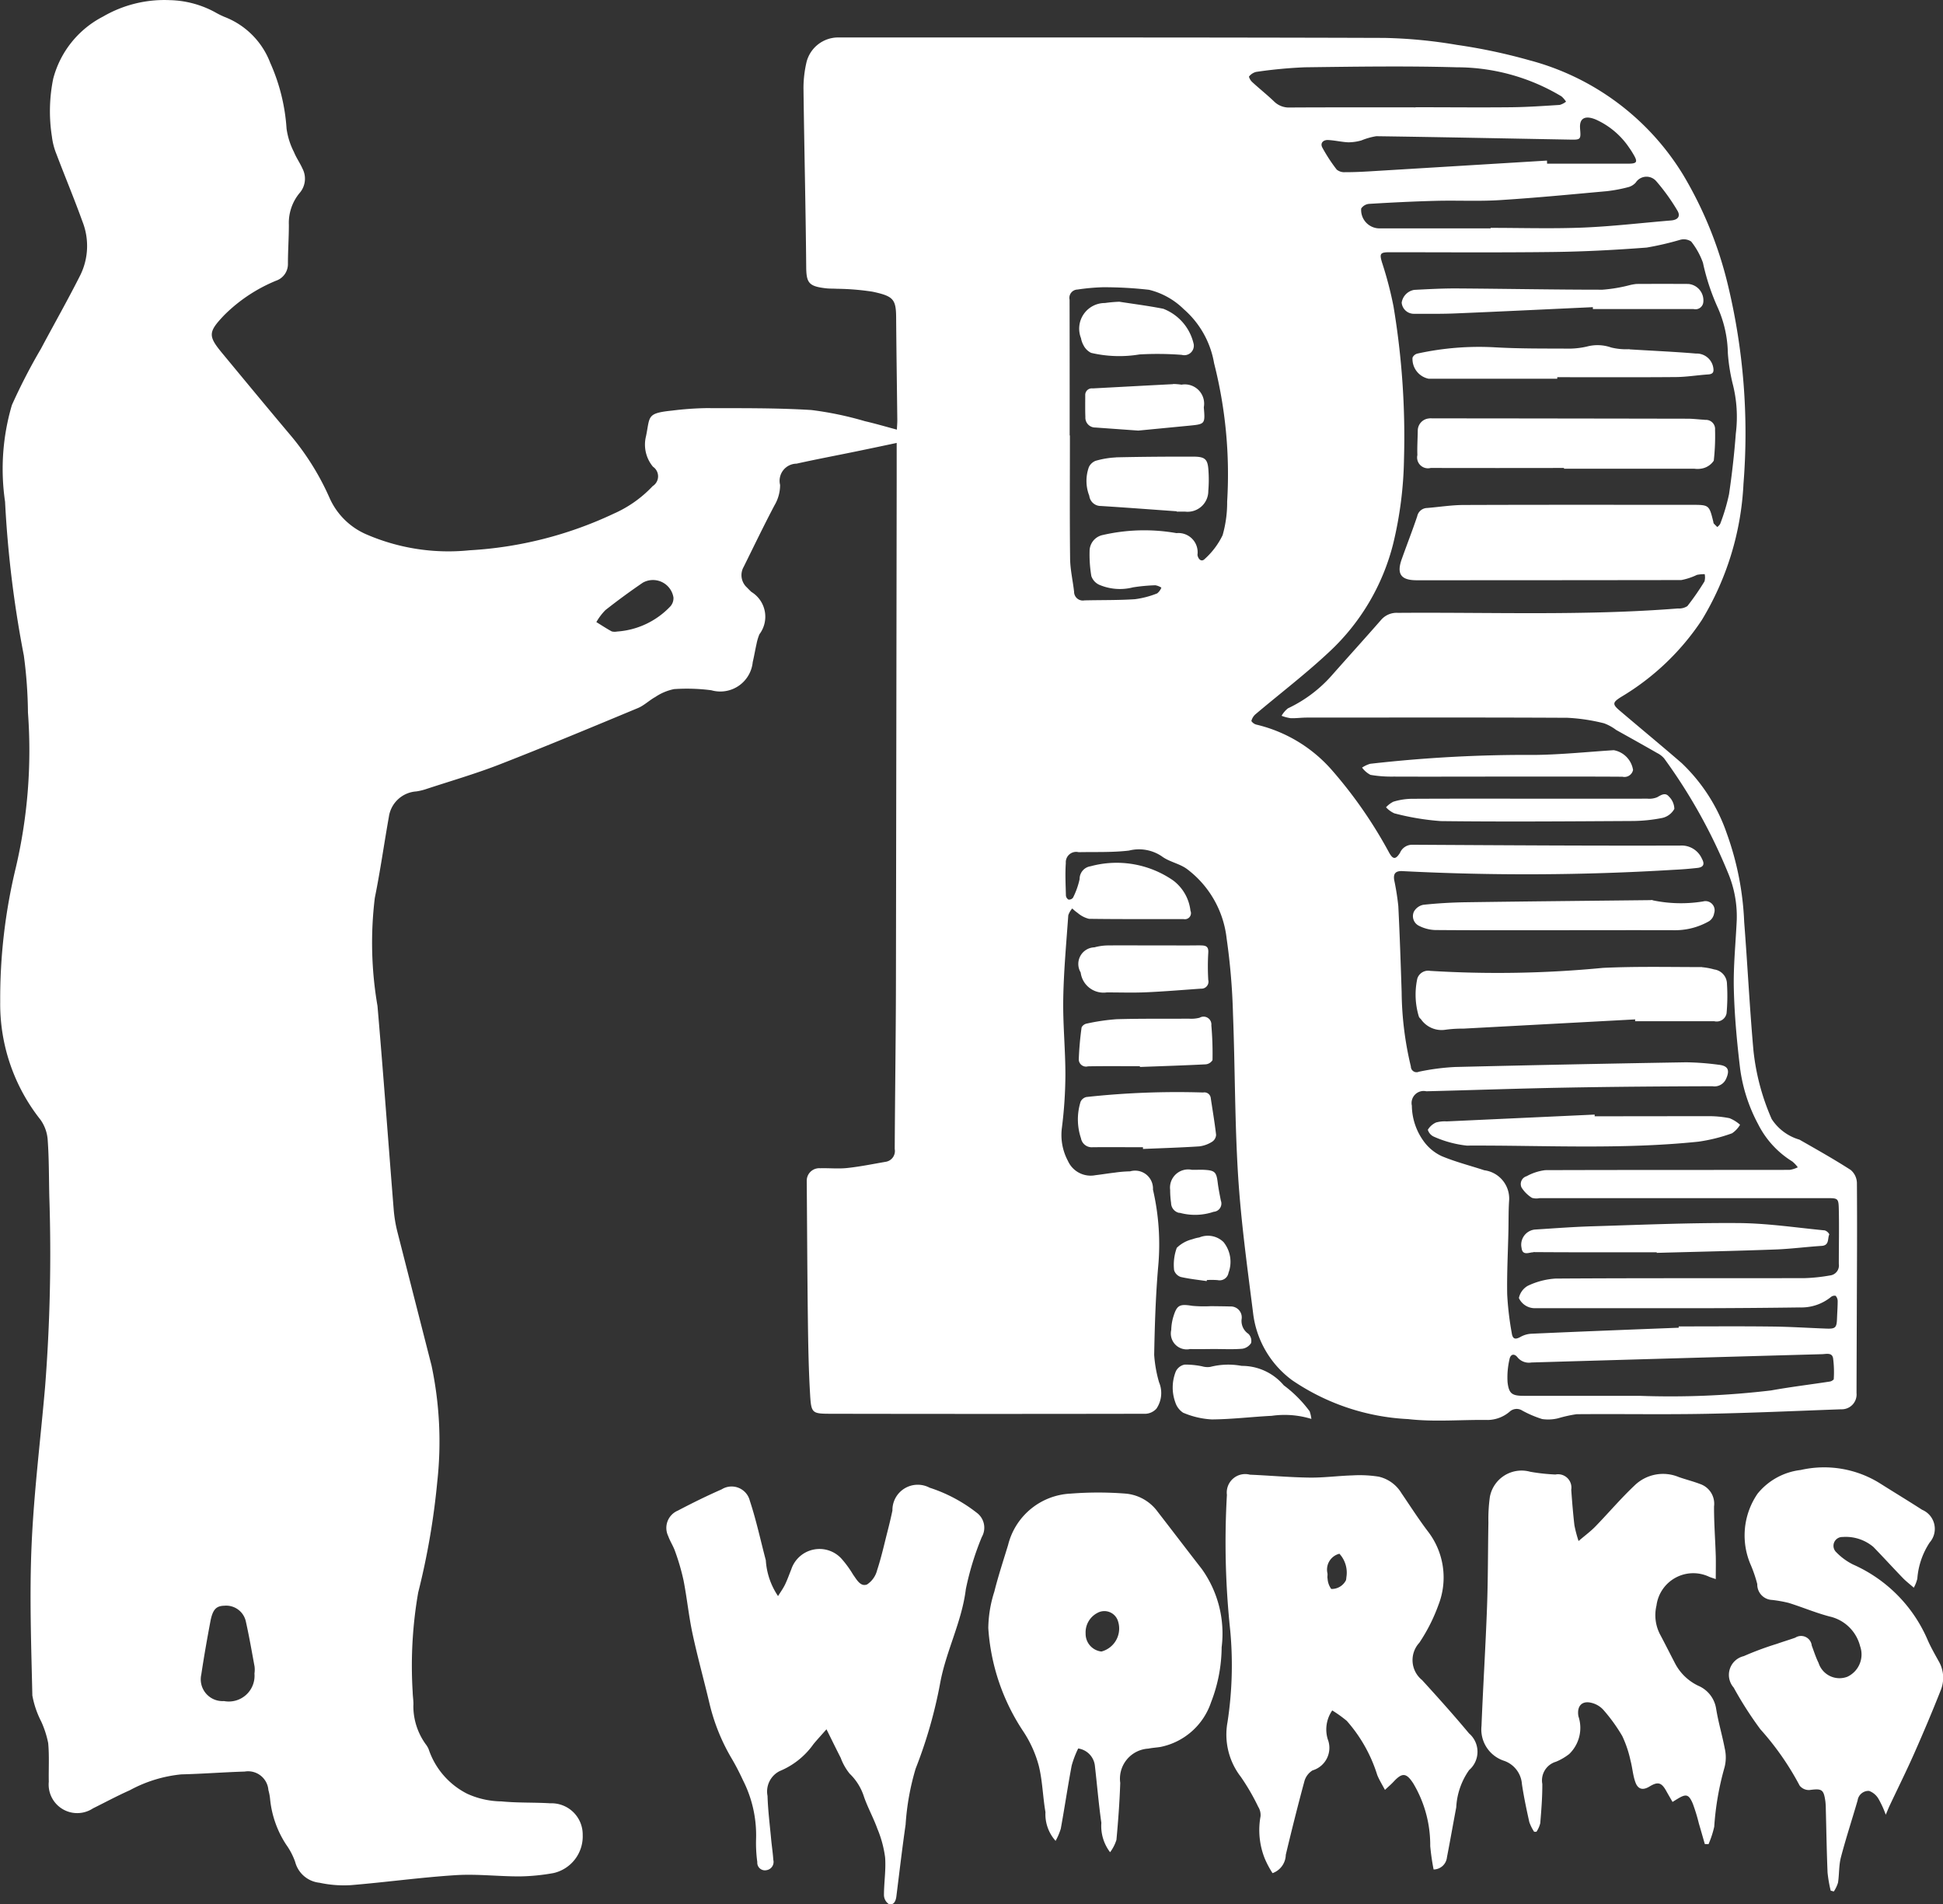 <svg xmlns="http://www.w3.org/2000/svg" width="102.032" height="100" viewBox="0 0 102.032 100">
  <rect x="0" y="0" width="102.032" height="100" fill="#333333" stroke="none"/>
  <defs>
    <style>
      .cls-1 {
        fill: #fff;
        fill-rule: evenodd;
      }
    </style>
  </defs>
  <path id="logo.svg" class="cls-1" d="M80.761,80.656a1.711,1.711,0,0,0,2.173-1.479c0.075-.317.128-0.639,0.2-0.957a2.624,2.624,0,0,1,.151-0.505,1.527,1.527,0,0,0-.422-2.224c-0.079-.074-0.156-0.151-0.231-0.23a0.875,0.875,0,0,1-.175-1.083c0.535-1.08,1.057-2.167,1.619-3.233a2.1,2.1,0,0,0,.295-1.073,0.9,0.9,0,0,1,.862-1.116c1.02-.227,2.047-0.42,3.071-0.63,0.724-.149,1.446-0.3,2.189-0.459,0,0.677,0,1.313,0,1.949q-0.018,13.224-.039,26.449c-0.006,2.893-.049,5.787-0.064,8.681a0.573,0.573,0,0,1-.489.676c-0.664.115-1.327,0.251-2,.323-0.47.051-.95,0-1.425,0.013a0.657,0.657,0,0,0-.706.67c0.02,2.4.028,4.808,0.059,7.212,0.017,1.33.038,2.662,0.117,3.99,0.059,1,.1,1.02,1.095,1.022q8.271,0.016,16.542,0a0.835,0.835,0,0,0,.548-0.265,1.461,1.461,0,0,0,.139-1.392,6.815,6.815,0,0,1-.255-1.435c0.028-1.534.077-3.071,0.207-4.6a12.78,12.78,0,0,0-.271-4.082,0.939,0.939,0,0,0-1.2-.957,6.489,6.489,0,0,0-.81.067c-0.337.039-.672,0.095-1.01,0.135a1.308,1.308,0,0,1-1.445-.749,2.894,2.894,0,0,1-.319-1.724,22.97,22.97,0,0,0,.186-2.8c0-1.33-.136-2.661-0.113-3.99,0.025-1.463.161-2.924,0.264-4.384a1.02,1.02,0,0,1,.209-0.361,2.433,2.433,0,0,0,.294.244,1.422,1.422,0,0,0,.584.3c1.657,0.024,3.314.011,4.971,0.015a0.319,0.319,0,0,0,.358-0.441,2.317,2.317,0,0,0-.9-1.583,5.213,5.213,0,0,0-4.348-.75,0.669,0.669,0,0,0-.572.673,4.118,4.118,0,0,1-.347.976,0.264,0.264,0,0,1-.237.1,0.273,0.273,0,0,1-.136-0.214c-0.014-.568-0.045-1.138-0.005-1.7a0.544,0.544,0,0,1,.674-0.575c0.882-.019,1.771.019,2.644-0.085a2.14,2.14,0,0,1,1.72.3c0.38,0.287.907,0.375,1.3,0.651a5.29,5.29,0,0,1,2.108,3.677,33.948,33.948,0,0,1,.333,3.97c0.11,2.836.091,5.68,0.27,8.511,0.152,2.394.482,4.778,0.783,7.16a5.122,5.122,0,0,0,2.064,3.554,11.82,11.82,0,0,0,6.082,2.034c1.381,0.159,2.8.024,4.193,0.046a1.8,1.8,0,0,0,1.142-.442,0.545,0.545,0,0,1,.662-0.048,5.75,5.75,0,0,0,1.039.442,2.193,2.193,0,0,0,.835-0.04,6.879,6.879,0,0,1,.973-0.215c2.24-.02,4.482.021,6.722-0.019,2.39-.043,4.778-0.152,7.166-0.239a0.78,0.78,0,0,0,.812-0.856q0.006-2.038.014-4.075c0.008-2.321.024-4.642,0.006-6.963a0.918,0.918,0,0,0-.33-0.678c-0.875-.562-1.783-1.073-2.687-1.589a2.6,2.6,0,0,1-1.459-1.083,12.043,12.043,0,0,1-.957-3.6c-0.2-2.245-.311-4.5-0.486-6.744a15.52,15.52,0,0,0-.912-4.65,9.231,9.231,0,0,0-2.373-3.7c-1.077-.933-2.177-1.838-3.261-2.762-0.387-.33-0.365-0.427.08-0.708a13.142,13.142,0,0,0,4.239-4.038,15.188,15.188,0,0,0,2.19-7.165,33.272,33.272,0,0,0-.818-10.434A20.686,20.686,0,0,0,131.8,53.6a13.494,13.494,0,0,0-8.083-6.03,29.518,29.518,0,0,0-3.813-.808,25.564,25.564,0,0,0-3.8-.365c-9.562-.032-19.124-0.021-28.686-0.024a1.716,1.716,0,0,0-1.655,1.277,6.016,6.016,0,0,0-.164,1.361c0.038,3.136.116,6.271,0.143,9.407,0.007,0.851.138,1.027,1.052,1.13,0.188,0.021.38,0.011,0.57,0.024a13.107,13.107,0,0,1,1.864.153c1.086,0.235,1.231.386,1.237,1.365,0.013,1.793.041,3.586,0.061,5.379,0,0.158-.014.316-0.022,0.5-0.605-.162-1.137-0.319-1.676-0.443a17.694,17.694,0,0,0-2.814-.587c-1.841-.114-3.69-0.094-5.536-0.1a16.651,16.651,0,0,0-1.784.13c-1.35.14-1.146,0.3-1.365,1.349a1.812,1.812,0,0,0,.368,1.6,0.608,0.608,0,0,1-.018,1.018,6.27,6.27,0,0,1-2.047,1.447,20.425,20.425,0,0,1-7.568,1.922,10.854,10.854,0,0,1-5.454-.851,3.733,3.733,0,0,1-1.906-1.917,13.7,13.7,0,0,0-1.989-3.209c-1.225-1.453-2.436-2.919-3.648-4.384-0.738-.892-0.725-1.1.081-1.954,0.028-.03.058-0.057,0.086-0.087a8.333,8.333,0,0,1,2.67-1.756,0.921,0.921,0,0,0,.622-0.9c0-.679.05-1.357,0.049-2.035a2.458,2.458,0,0,1,.556-1.661,1.145,1.145,0,0,0,.157-1.294c-0.133-.3-0.326-0.567-0.446-0.868a3.831,3.831,0,0,1-.388-1.229,10.032,10.032,0,0,0-.858-3.456,4.174,4.174,0,0,0-2.4-2.41,4.454,4.454,0,0,1-.51-0.254,5.224,5.224,0,0,0-2.37-.627,6.4,6.4,0,0,0-3.5.864A5.13,5.13,0,0,0,46.2,48.541a8.562,8.562,0,0,0-.068,3.037,3.579,3.579,0,0,0,.242.931c0.446,1.178.933,2.34,1.359,3.524a3.481,3.481,0,0,1-.106,2.815c-0.658,1.307-1.383,2.581-2.071,3.874a30.709,30.709,0,0,0-1.525,2.955,11.829,11.829,0,0,0-.359,5.077,57.794,57.794,0,0,0,.985,8.072,23.915,23.915,0,0,1,.217,3,26.954,26.954,0,0,1-.633,8.125,29.236,29.236,0,0,0-.824,7.057,9.785,9.785,0,0,0,2.113,6.2,2.074,2.074,0,0,1,.382,1.085c0.071,0.988.06,1.981,0.084,2.971a90.277,90.277,0,0,1-.222,9.972c-0.24,2.77-.588,5.536-0.709,8.311-0.115,2.627-.019,5.265.04,7.9a4.91,4.91,0,0,0,.463,1.362,5.112,5.112,0,0,1,.368,1.135c0.064,0.674.018,1.357,0.032,2.036a1.5,1.5,0,0,0,2.321,1.395c0.644-.319,1.278-0.661,1.934-0.952a7.112,7.112,0,0,1,2.7-.833c1.112-.027,2.222-0.114,3.334-0.148a1.069,1.069,0,0,1,1.243.97,2.724,2.724,0,0,1,.09.48,5.314,5.314,0,0,0,.848,2.394,3.614,3.614,0,0,1,.468.9,1.475,1.475,0,0,0,1.278,1.095,6.053,6.053,0,0,0,1.647.126c1.837-.151,3.667-0.408,5.506-0.524,1.117-.071,2.246.069,3.369,0.065a10.721,10.721,0,0,0,1.776-.177,1.973,1.973,0,0,0,1.523-2,1.638,1.638,0,0,0-1.7-1.662c-0.853-.053-1.713-0.016-2.562-0.1a4.452,4.452,0,0,1-1.8-.4,4.067,4.067,0,0,1-2.03-2.348,1.153,1.153,0,0,0-.144-0.244A3.432,3.432,0,0,1,65.112,134c0.018-.241-0.031-0.487-0.035-0.731a22.368,22.368,0,0,1,.29-5.233,38.544,38.544,0,0,0,1-5.805,19.292,19.292,0,0,0-.3-6.112q-0.9-3.522-1.8-7.048a7.141,7.141,0,0,1-.188-1.16c-0.286-3.559-.543-7.12-0.85-10.677a19.518,19.518,0,0,1-.141-5.673c0.287-1.409.485-2.837,0.738-4.254a1.559,1.559,0,0,1,1.438-1.338,3.005,3.005,0,0,0,.474-0.109c1.3-.429,2.623-0.81,3.9-1.307,2.437-.949,4.85-1.957,7.266-2.962,0.328-.136.6-0.41,0.913-0.581a2.715,2.715,0,0,1,.99-0.415A9.952,9.952,0,0,1,80.761,80.656ZM139.7,116.844a0.365,0.365,0,0,1-.237.121c-1.018.156-2.043,0.279-3.056,0.462a44.755,44.755,0,0,1-6.9.283h-6.072c-0.618,0-.792-0.1-0.863-0.714a4.2,4.2,0,0,1,.1-1.2c0.047-.263.241-0.342,0.429-0.1a0.773,0.773,0,0,0,.723.263q7.63-.224,15.261-0.436c0.219-.006.526-0.1,0.581,0.211A5.581,5.581,0,0,1,139.7,116.844Zm-7.487-59.756a3.9,3.9,0,0,1,.619,1.115,11.648,11.648,0,0,0,.789,2.383,6.134,6.134,0,0,1,.519,2.369,9.676,9.676,0,0,0,.252,1.6,6.988,6.988,0,0,1,.166,2.62c-0.081,1.066-.2,2.133-0.357,3.19a10.368,10.368,0,0,1-.463,1.553,0.565,0.565,0,0,1-.154.165c-0.062-.062-0.126-0.122-0.185-0.187a0.185,0.185,0,0,1-.02-0.078c-0.221-.9-0.221-0.9-1.153-0.9-3.98,0-7.96-.007-11.94.008-0.648,0-1.3.106-1.944,0.158a0.543,0.543,0,0,0-.514.435c-0.255.756-.546,1.5-0.814,2.254-0.276.774-.044,1.106,0.784,1.106q6.948,0,13.895-.01a3.336,3.336,0,0,0,.825-0.273,2.063,2.063,0,0,1,.406-0.037,0.83,0.83,0,0,1-.01.378,13.525,13.525,0,0,1-.9,1.3,0.8,0.8,0,0,1-.493.123c-4.9.39-9.8,0.193-14.7,0.231a1.077,1.077,0,0,0-.89.37c-0.848.971-1.714,1.925-2.568,2.891a7.094,7.094,0,0,1-2.321,1.752,1.33,1.33,0,0,0-.336.393,2.162,2.162,0,0,0,.473.125c0.284,0.011.57-.031,0.854-0.031,4.564,0,9.128-.013,13.691.011a9.85,9.85,0,0,1,1.914.289,2.5,2.5,0,0,1,.636.349c0.717,0.4,1.436.8,2.151,1.211a1.178,1.178,0,0,1,.373.289,28.477,28.477,0,0,1,3.343,5.986,5.919,5.919,0,0,1,.466,2.5c-0.055,1.207-.182,2.416-0.153,3.622,0.034,1.394.164,2.79,0.33,4.176a8.564,8.564,0,0,0,.948,2.924,4.87,4.87,0,0,0,1.792,1.954,1.689,1.689,0,0,1,.289.306,1.465,1.465,0,0,1-.426.136c-4.278.006-8.557,0-12.835,0.014a2.711,2.711,0,0,0-.978.318,0.427,0.427,0,0,0-.264.6,1.734,1.734,0,0,0,.542.536,0.808,0.808,0,0,0,.4.016h15.076c0.6,0,.626,0,0.639.608,0.021,0.948,0,1.9,0,2.847a0.527,0.527,0,0,1-.468.606,9.149,9.149,0,0,1-1.327.14c-4.36.01-8.72-.006-13.08,0.023a3.93,3.93,0,0,0-1.463.383,0.966,0.966,0,0,0-.462.639,0.921,0.921,0,0,0,.862.534q4.422,0,8.843,0,2.525-.006,5.051-0.04a2.458,2.458,0,0,0,1.626-.545,0.3,0.3,0,0,1,.249-0.067,0.407,0.407,0,0,1,.109.277c0,0.3-.023.6-0.034,0.9-0.017.5-.077,0.566-0.575,0.546-0.964-.036-1.927-0.1-2.891-0.108-1.616-.019-3.232-0.006-4.847-0.006,0,0.023,0,.045,0,0.068-2.578.1-5.156,0.2-7.734,0.316a1.3,1.3,0,0,0-.561.159c-0.287.161-.425,0.132-0.474-0.2a16.037,16.037,0,0,1-.238-2.019c-0.021-1.112.04-2.226,0.064-3.339,0.012-.543,0-1.088.039-1.627a1.5,1.5,0,0,0-1.305-1.559c-0.746-.245-1.512-0.439-2.234-0.74a2.43,2.43,0,0,1-.927-0.754,3.237,3.237,0,0,1-.644-1.9,0.633,0.633,0,0,1,.757-0.754c2.443-.06,4.885-0.148,7.328-0.192,2.566-.048,5.132-0.065,7.7-0.073a0.665,0.665,0,0,0,.716-0.388c0.211-.466.1-0.688-0.4-0.741a14.127,14.127,0,0,0-1.7-.128q-6.069.1-12.137,0.247a12.053,12.053,0,0,0-1.895.249,0.3,0.3,0,0,1-.421-0.275,17.356,17.356,0,0,1-.484-3.911c-0.049-1.506-.1-3.012-0.175-4.516a13.619,13.619,0,0,0-.216-1.365c-0.056-.351.082-0.492,0.453-0.468a127.111,127.111,0,0,0,14.212-.069c0.42-.019.84-0.053,1.259-0.1,0.3-.033.4-0.181,0.239-0.474a1.164,1.164,0,0,0-1.135-.7c-4.7.014-9.4-.016-14.1-0.043a0.693,0.693,0,0,0-.625.428c-0.231.364-.372,0.348-0.578-0.029a23.658,23.658,0,0,0-2.987-4.307,7.575,7.575,0,0,0-3.971-2.4,0.455,0.455,0,0,1-.267-0.189,0.694,0.694,0,0,1,.211-0.351c1.3-1.1,2.669-2.142,3.911-3.312a11.612,11.612,0,0,0,3.323-5.641,20.164,20.164,0,0,0,.569-4.434,41.557,41.557,0,0,0-.55-8.035,19.384,19.384,0,0,0-.606-2.315c-0.132-.447-0.1-0.53.376-0.531,2.88,0,5.76.022,8.639-.014,1.628-.02,3.258-0.108,4.882-0.231a15.484,15.484,0,0,0,1.768-.41A0.7,0.7,0,0,1,132.211,57.088Zm-1.84-3.175a10.649,10.649,0,0,1,1.107,1.535c0.194,0.309.045,0.506-.324,0.536-1.542.127-3.081,0.311-4.625,0.374-1.614.065-3.232,0.015-4.848,0.015V56.4q-2.913,0-5.826,0a0.966,0.966,0,0,1-.971-1.044,0.555,0.555,0,0,1,.423-0.244c1.166-.07,2.332-0.129,3.5-0.159,1.113-.029,2.23.032,3.34-0.037,1.88-.117,3.757-0.3,5.634-0.47a7.828,7.828,0,0,0,1.157-.22,0.828,0.828,0,0,0,.364-0.233A0.672,0.672,0,0,1,130.371,53.912Zm-3.993-2.769c-0.044-.528.262-0.695,0.829-0.459a4.173,4.173,0,0,1,1.748,1.476c0.087,0.12.165,0.248,0.24,0.377,0.219,0.375.166,0.463-.279,0.463h-4.272c0-.054,0-0.108-0.005-0.162q-4.65.283-9.3,0.565c-0.433.026-.867,0.046-1.3,0.044a0.626,0.626,0,0,1-.44-0.135,8.545,8.545,0,0,1-.754-1.154c-0.129-.24.045-0.407,0.29-0.4,0.361,0.016.719,0.106,1.081,0.121a2.54,2.54,0,0,0,.68-0.1,3.561,3.561,0,0,1,.78-0.221c3.377,0.047,6.754.118,10.131,0.178C126.427,51.752,126.427,51.742,126.378,51.144Zm-17.387-2.715a0.69,0.69,0,0,1,.376-0.247,24.612,24.612,0,0,1,2.551-.242c2.66-.034,5.322-0.075,7.98,0a10.687,10.687,0,0,1,5.5,1.525,1.282,1.282,0,0,1,.243.28,0.977,0.977,0,0,1-.332.171c-0.839.053-1.679,0.112-2.52,0.122-1.683.018-3.366,0-5.049,0v0.007c-2.2,0-4.4-.006-6.6.007a1.109,1.109,0,0,1-.836-0.322c-0.362-.347-0.757-0.66-1.127-1A0.619,0.619,0,0,1,108.991,48.429ZM99.986,59.612a11.141,11.141,0,0,1,1.331-.121,20.986,20.986,0,0,1,2.428.134,3.916,3.916,0,0,1,1.821,1.016,4.836,4.836,0,0,1,1.595,2.84,23.654,23.654,0,0,1,.686,7.266,6.219,6.219,0,0,1-.239,1.767,4.032,4.032,0,0,1-.935,1.244c-0.163.173-.342,0.039-0.385-0.211a1.009,1.009,0,0,0-1.1-1.143,9.751,9.751,0,0,0-3.921.11,0.864,0.864,0,0,0-.644.846,6.764,6.764,0,0,0,.092,1.3,0.785,0.785,0,0,0,.4.45,2.76,2.76,0,0,0,1.791.141,9.274,9.274,0,0,1,1.172-.109,0.865,0.865,0,0,1,.315.125,0.748,0.748,0,0,1-.218.3,4.752,4.752,0,0,1-1.171.307c-0.88.058-1.765,0.041-2.647,0.062a0.46,0.46,0,0,1-.548-0.455c-0.065-.577-0.2-1.151-0.209-1.727-0.025-2.159-.01-4.319-0.01-6.479H99.577c0-2.376,0-4.753-.005-7.13A0.438,0.438,0,0,1,99.986,59.612ZM56.768,132.293a1.352,1.352,0,0,1-1.6,1.447,1.144,1.144,0,0,1-1.192-1.393c0.138-.922.3-1.841,0.472-2.757,0.121-.652.3-0.846,0.736-0.857a1.058,1.058,0,0,1,1.136.845c0.174,0.779.31,1.566,0.454,2.351A1.391,1.391,0,0,1,56.768,132.293ZM78.607,76.252a4.245,4.245,0,0,1-2.795,1.32,0.659,0.659,0,0,1-.281-0.006c-0.277-.15-0.54-0.325-0.809-0.49a3.045,3.045,0,0,1,.475-0.629q0.958-.754,1.967-1.442a1.09,1.09,0,0,1,1.606.771A0.641,0.641,0,0,1,78.607,76.252Zm16.109,47.613a8.02,8.02,0,0,0-2.495-1.331,1.329,1.329,0,0,0-1.951,1.2c-0.078.369-.166,0.736-0.259,1.1-0.174.68-.326,1.369-0.546,2.035a1.262,1.262,0,0,1-.526.746c-0.344.138-.544-0.251-0.733-0.513a5.547,5.547,0,0,0-.618-0.847,1.562,1.562,0,0,0-2.631.571c-0.107.263-.2,0.534-0.323,0.788-0.1.207-.238,0.4-0.371,0.612a3.762,3.762,0,0,1-.642-1.881c-0.276-1.043-.5-2.1-0.839-3.123a0.985,0.985,0,0,0-1.48-.6c-0.78.342-1.546,0.719-2.3,1.116a0.985,0.985,0,0,0-.506,1.338c0.1,0.28.271,0.533,0.366,0.814A11.779,11.779,0,0,1,79.3,127.4c0.182,0.929.274,1.875,0.472,2.8,0.263,1.226.6,2.437,0.889,3.657a10.365,10.365,0,0,0,1.16,2.888c0.221,0.372.418,0.76,0.6,1.151a6.377,6.377,0,0,1,.688,3.1,7.311,7.311,0,0,0,.065,1.2,0.4,0.4,0,0,0,.479.425,0.437,0.437,0,0,0,.361-0.544c-0.023-.364-0.08-0.726-0.114-1.09-0.07-.754-0.166-1.509-0.189-2.265a1.2,1.2,0,0,1,.64-1.306A4.072,4.072,0,0,0,86.124,136c0.189-.229.391-0.447,0.683-0.778,0.288,0.58.513,1.043,0.747,1.5a2.907,2.907,0,0,0,.47.831,2.89,2.89,0,0,1,.755,1.222c0.2,0.569.494,1.1,0.7,1.67a5.857,5.857,0,0,1,.406,1.5c0.051,0.657-.06,1.325-0.06,1.988a0.584,0.584,0,0,0,.25.465c0.26,0.08.367-.144,0.4-0.387,0.159-1.262.306-2.526,0.487-3.786a13.173,13.173,0,0,1,.529-2.943,24.442,24.442,0,0,0,1.29-4.51c0.312-1.676,1.135-3.2,1.344-4.912a15.074,15.074,0,0,1,.84-2.74A0.977,0.977,0,0,0,94.717,123.865Zm23.362,8.768a1.345,1.345,0,0,1-.139-1.956,9.113,9.113,0,0,0,1-1.976,3.961,3.961,0,0,0-.556-3.879c-0.49-.648-0.93-1.335-1.388-2.008a1.882,1.882,0,0,0-1.19-.859,6.381,6.381,0,0,0-1.369-.067c-0.756.022-1.511,0.126-2.266,0.116-1.043-.013-2.085-0.109-3.128-0.153a0.969,0.969,0,0,0-1.208,1.06,43.761,43.761,0,0,0,.177,7.148,19.771,19.771,0,0,1-.145,4.786,3.625,3.625,0,0,0,.7,2.876,11.5,11.5,0,0,1,.913,1.573,0.813,0.813,0,0,1,.121.5,4.027,4.027,0,0,0,.213,2.194,4.83,4.83,0,0,0,.418.789,1.047,1.047,0,0,0,.695-0.963c0.31-1.3.634-2.594,0.983-3.883a0.981,0.981,0,0,1,.421-0.55,1.234,1.234,0,0,0,.8-1.634,1.762,1.762,0,0,1,.235-1.515,6.478,6.478,0,0,1,.764.548,7.776,7.776,0,0,1,1.6,2.844c0.105,0.257.255,0.5,0.405,0.781,0.191-.181.335-0.3,0.462-0.44,0.452-.486.668-0.45,1.025,0.1a6.308,6.308,0,0,1,.89,3.289,12.1,12.1,0,0,0,.177,1.23,0.71,0.71,0,0,0,.7-0.632c0.169-.875.324-1.754,0.489-2.63a3.709,3.709,0,0,1,.678-1.96,1.27,1.27,0,0,0-.007-1.925C119.753,134.483,118.92,133.554,118.079,132.633Zm-3.97-5.4a1.028,1.028,0,0,1-.021.16,0.841,0.841,0,0,1-.774.46,1.023,1.023,0,0,1-.192-0.541c-0.023-.09.009-0.191-0.007-0.283a0.857,0.857,0,0,1,.628-1.026A1.468,1.468,0,0,1,114.109,127.23Zm19.42,6.935a1.566,1.566,0,0,0-.939-1.231,2.665,2.665,0,0,1-1.234-1.2c-0.25-.481-0.493-0.964-0.746-1.443a2.186,2.186,0,0,1-.217-1.57,1.948,1.948,0,0,1,2.775-1.507c0.062,0.025.126,0.045,0.338,0.117,0-.463.01-0.844,0-1.226-0.027-.863-0.094-1.727-0.09-2.591a1.094,1.094,0,0,0-.734-1.177c-0.365-.14-0.748-0.234-1.117-0.364a2.144,2.144,0,0,0-2.311.43c-0.727.685-1.376,1.452-2.073,2.17-0.244.251-.53,0.46-0.879,0.759a6.567,6.567,0,0,1-.219-0.831c-0.071-.619-0.122-1.24-0.166-1.862a0.7,0.7,0,0,0-.828-0.8,10.024,10.024,0,0,1-1.328-.145,1.693,1.693,0,0,0-2.118,1.326,8.51,8.51,0,0,0-.076,1.338c-0.027,1.477-.018,2.956-0.072,4.433-0.076,2.086-.208,4.17-0.291,6.256a1.731,1.731,0,0,0,1.2,1.832,1.4,1.4,0,0,1,.924,1.224c0.1,0.667.24,1.329,0.387,1.988a2.312,2.312,0,0,0,.254.51l0.121,0a1.465,1.465,0,0,0,.2-0.448c0.056-.687.113-1.376,0.108-2.064a1.02,1.02,0,0,1,.714-1.165,2.9,2.9,0,0,0,.7-0.408,1.909,1.909,0,0,0,.481-1.984c-0.089-.532.185-0.832,0.694-0.7a1.237,1.237,0,0,1,.61.359,8.86,8.86,0,0,1,1,1.384,5.96,5.96,0,0,1,.434,1.291c0.1,0.375.123,0.775,0.256,1.137,0.139,0.381.4,0.429,0.744,0.219,0.438-.265.627-0.212,0.877,0.239,0.106,0.191.217,0.38,0.328,0.573,0.124-.077.193-0.12,0.263-0.162,0.45-.273.588-0.246,0.8,0.249a9.356,9.356,0,0,1,.319,1.041c0.106,0.361.209,0.722,0.313,1.083l0.195,0.007a5.075,5.075,0,0,0,.3-0.919,14.928,14.928,0,0,1,.54-3.112,2.088,2.088,0,0,0,.013-0.992C133.845,135.535,133.641,134.858,133.529,134.165ZM104.2,123.8a2.331,2.331,0,0,0-1.686-.955,18.455,18.455,0,0,0-2.88,0,3.556,3.556,0,0,0-3.291,2.7c-0.248.814-.516,1.623-0.722,2.448a6.5,6.5,0,0,0-.317,1.913,11.072,11.072,0,0,0,1.838,5.428,6.116,6.116,0,0,1,.81,1.792c0.2,0.794.212,1.635,0.354,2.447a2.089,2.089,0,0,0,.532,1.509,3.229,3.229,0,0,0,.273-0.64c0.2-1.1.364-2.214,0.572-3.317a5.168,5.168,0,0,1,.342-0.895,1.03,1.03,0,0,1,.873.879c0.117,1.009.2,2.022,0.343,3.028a2.264,2.264,0,0,0,.459,1.542,2.168,2.168,0,0,0,.333-0.65c0.093-.995.166-1.993,0.2-2.992a1.582,1.582,0,0,1,1.477-1.8c0.211-.044.429-0.053,0.642-0.089A3.539,3.539,0,0,0,107,133.809a8.1,8.1,0,0,0,.558-2.894,5.824,5.824,0,0,0-1.046-4.116C105.734,125.8,104.975,124.8,104.2,123.8Zm-2.957,7.338a0.933,0.933,0,0,1-.828-0.946,1.149,1.149,0,0,1,.609-1.076,0.75,0.75,0,0,1,1.063.351A1.248,1.248,0,0,1,101.242,131.139Zm43.946,0.467c-0.191-.344-0.386-0.687-0.545-1.045a7.609,7.609,0,0,0-3.933-3.993,3.246,3.246,0,0,1-.877-0.643,0.462,0.462,0,0,1,.328-0.8,2.243,2.243,0,0,1,1.62.522c0.519,0.535,1.022,1.087,1.54,1.624,0.162,0.169.351,0.313,0.582,0.516a1.854,1.854,0,0,0,.186-0.476,3.985,3.985,0,0,1,.65-1.9,1.086,1.086,0,0,0-.4-1.716c-0.728-.47-1.47-0.918-2.2-1.38a5.535,5.535,0,0,0-4.176-.709,3.422,3.422,0,0,0-2.263,1.243,3.875,3.875,0,0,0-.353,3.755,7.022,7.022,0,0,1,.337.995,0.81,0.81,0,0,0,.774.831,6.686,6.686,0,0,1,.876.156c0.721,0.225,1.421.523,2.15,0.714a2.134,2.134,0,0,1,1.6,1.559,1.293,1.293,0,0,1-.671,1.606,1.155,1.155,0,0,1-1.512-.731c-0.144-.289-0.24-0.6-0.356-0.905a0.563,0.563,0,0,0-.867-0.416c-0.318.113-.642,0.209-0.961,0.322a16.173,16.173,0,0,0-1.744.647,1.011,1.011,0,0,0-.527,1.652,19.234,19.234,0,0,0,1.4,2.187,14.7,14.7,0,0,1,2.064,2.961,0.617,0.617,0,0,0,.521.23c0.643-.084.74-0.039,0.829,0.595a3.656,3.656,0,0,1,.023.406c0.029,1.112.046,2.226,0.092,3.338a7.068,7.068,0,0,0,.164.946l0.165,0.043a1.788,1.788,0,0,0,.22-0.462c0.068-.44.04-0.9,0.151-1.327,0.263-1.005.589-1.994,0.878-2.993a0.582,0.582,0,0,1,.6-0.5,0.954,0.954,0,0,1,.508.438,5.222,5.222,0,0,1,.37.813c0.1-.232.145-0.352,0.2-0.468,0.432-.916.883-1.823,1.293-2.748,0.491-1.111.965-2.231,1.41-3.361A1.734,1.734,0,0,0,145.188,131.606Zm-45.019-27.429a0.573,0.573,0,0,0,.612.479c0.881-.01,1.763,0,2.644,0,0,0.03,0,.06,0,0.09,0.989-.042,1.978-0.071,2.965-0.136a1.632,1.632,0,0,0,.675-0.248,0.461,0.461,0,0,0,.2-0.358c-0.073-.644-0.184-1.283-0.279-1.923a0.336,0.336,0,0,0-.4-0.3,43.955,43.955,0,0,0-6.135.238,0.449,0.449,0,0,0-.3.243A3.1,3.1,0,0,0,100.169,104.177Zm0.367-3.77c0.91-.017,1.82-0.006,2.73-0.006,0,0.013,0,.026,0,0.039,1.153-.043,2.306-0.079,3.458-0.138a0.469,0.469,0,0,0,.353-0.221,17.143,17.143,0,0,0-.061-1.827,0.411,0.411,0,0,0-.616-0.4,1.753,1.753,0,0,1-.565.05c-1.264.009-2.527-.009-3.789,0.028a10.853,10.853,0,0,0-1.564.228,0.391,0.391,0,0,0-.279.2,16.493,16.493,0,0,0-.149,1.689A0.382,0.382,0,0,0,100.536,100.407Zm5.022,18.2a4.394,4.394,0,0,0,1.479.343c1.05-.006,2.1-0.137,3.149-0.189a4.792,4.792,0,0,1,2.084.163,1.975,1.975,0,0,0-.092-0.4,6.5,6.5,0,0,0-1.36-1.366,2.872,2.872,0,0,0-2.211-1.02,3.818,3.818,0,0,0-1.644.053,1.008,1.008,0,0,1-.434-0.03,4.344,4.344,0,0,0-.914-0.09,0.651,0.651,0,0,0-.465.358,2.281,2.281,0,0,0-.024,1.631A1.02,1.02,0,0,0,105.558,118.611Zm0.877-24.554c-0.813.014-1.626,0-2.44,0.005-0.786,0-1.572-.008-2.358,0a2.777,2.777,0,0,0-.76.1,0.872,0.872,0,0,0-.723,1.32,1.208,1.208,0,0,0,1.371,1.047c0.691,0,1.383.024,2.073-.007,0.96-.042,1.918-0.124,2.876-0.19a0.367,0.367,0,0,0,.38-0.456,12.053,12.053,0,0,1,0-1.422C106.88,94.116,106.738,94.051,106.435,94.057Zm-0.565,21.2c0.434,0.015.869,0,1.3,0v0c0.489,0,.98.026,1.465-0.014a0.661,0.661,0,0,0,.468-0.3,0.518,0.518,0,0,0-.143-0.485,0.815,0.815,0,0,1-.355-0.769,0.574,0.574,0,0,0-.595-0.667c-0.337-.009-0.675-0.012-1.012-0.016a6.84,6.84,0,0,1-.972-0.016c-0.689-.109-0.822-0.052-1.021.622a2.67,2.67,0,0,0-.095.641A0.835,0.835,0,0,0,105.87,115.259Zm0.5-5.858a2.057,2.057,0,0,0-.353.093,1.77,1.77,0,0,0-.816.451,2.584,2.584,0,0,0-.141,1.175,0.544,0.544,0,0,0,.359.357c0.443,0.1.9,0.148,1.354,0.215,0-.019.005-0.037,0.008-0.056a4.3,4.3,0,0,1,.568.005,0.473,0.473,0,0,0,.568-0.384,1.652,1.652,0,0,0-.261-1.614A1.177,1.177,0,0,0,106.367,109.4Zm-1.029-1.3a3.055,3.055,0,0,0,1.8-.05,0.433,0.433,0,0,0,.375-0.584c-0.06-.305-0.123-0.612-0.162-0.921-0.073-.595-0.145-0.669-0.757-0.7-0.108-.005-0.217,0-0.326,0s-0.189,0-.284,0a0.954,0.954,0,0,0-1.134,1.057,4.685,4.685,0,0,0,.049.686A0.539,0.539,0,0,0,105.338,108.105Zm27.446-12.9c-1.737,0-3.477-.041-5.211.042a57.814,57.814,0,0,1-9.064.157,0.6,0.6,0,0,0-.679.4,3.964,3.964,0,0,0,.08,2,0.307,0.307,0,0,0,.1.125,1.319,1.319,0,0,0,1.3.566,6.419,6.419,0,0,1,.934-0.058l9.024-.485c0,0.032,0,.063,0,0.095q2.076,0,4.152,0a0.528,0.528,0,0,0,.648-0.412,10.059,10.059,0,0,0,.022-1.543,0.774,0.774,0,0,0-.67-0.763A3.375,3.375,0,0,0,132.784,95.2Zm0.143-28.743c-0.3-.013-0.6-0.055-0.894-0.056q-6.718-.013-13.437-0.018a0.61,0.61,0,0,0-.162.005,0.642,0.642,0,0,0-.581.625c-0.006.434-.036,0.869-0.021,1.3a0.569,0.569,0,0,0,.7.674q3.5,0.008,7,0v0.04q3.42,0,6.841,0a1.2,1.2,0,0,0,.482-0.029A0.968,0.968,0,0,0,133.4,68.6a11.494,11.494,0,0,0,.068-1.62A0.48,0.48,0,0,0,132.927,66.46Zm-5.785,36.569,0-.08-7.769.358a1.679,1.679,0,0,0-.563.058,0.968,0.968,0,0,0-.429.382,0.583,0.583,0,0,0,.3.354,5.78,5.78,0,0,0,1.742.477c4.058-.021,8.122.215,12.171-0.207a8.784,8.784,0,0,0,1.763-.44,1.382,1.382,0,0,0,.42-0.448,1.918,1.918,0,0,0-.551-0.344,5.491,5.491,0,0,0-1.132-.106C131.108,103.024,129.125,103.029,127.142,103.029Zm3.05-11.342a0.376,0.376,0,0,0-.122,0c-3.229.036-6.458,0.065-9.687,0.111-0.746.011-1.493,0.054-2.234,0.133a0.719,0.719,0,0,0-.5.364,0.565,0.565,0,0,0,.265.739,2.038,2.038,0,0,0,.841.223c2.131,0.018,4.262.01,6.393,0.01,2.077,0,4.154-.007,6.23,0a3.594,3.594,0,0,0,1.782-.48,0.612,0.612,0,0,0,.256-0.412,0.481,0.481,0,0,0-.583-0.619A7.24,7.24,0,0,1,130.192,91.687Zm-1.22-28.934a3.318,3.318,0,0,1-.964-0.089,2.152,2.152,0,0,0-1.274-.049,4.279,4.279,0,0,1-.886.109c-1.315-.008-2.633.007-3.945-0.069a15.06,15.06,0,0,0-4.075.33,0.384,0.384,0,0,0-.251.212,1.06,1.06,0,0,0,.844,1.107q3.378,0,6.756,0v-0.08c2.062,0,4.124.01,6.186-.007,0.582,0,1.162-.1,1.743-0.138,0.258-.019.306-0.131,0.261-0.376a0.886,0.886,0,0,0-.91-0.721C131.3,62.875,130.134,62.826,128.972,62.753Zm-5.044,47.418c2.157,0.016,4.315.01,6.473,0.01v0.03c2.076-.057,4.151-0.1,6.225-0.177,0.813-.029,1.622-0.138,2.434-0.189,0.42-.026.3-0.389,0.405-0.605a0.419,0.419,0,0,0-.239-0.209c-1.51-.145-3.022-0.375-4.534-0.385-2.563-.019-5.126.093-7.689,0.17-1,.03-2,0.108-3.007.171a0.8,0.8,0,0,0-.692.968C123.356,110.375,123.718,110.169,123.928,110.171ZM128.91,59.4a8.042,8.042,0,0,1-1.352.22c-2.577,0-5.154-.051-7.731-0.067-0.719,0-1.438.039-2.156,0.076a0.8,0.8,0,0,0-.659.671,0.64,0.64,0,0,0,.66.585c0.716,0,1.433.011,2.148-.019,2.411-.1,4.821-0.218,7.232-0.329,0,0.032,0,.064,0,0.1,1.764,0,3.528,0,5.292,0a0.413,0.413,0,0,0,.505-0.343,0.866,0.866,0,0,0-.782-0.976q-1.363-.007-2.728,0A2.762,2.762,0,0,0,128.91,59.4ZM123.68,86.35c-2.064,0-4.128-.006-6.192.007a3.467,3.467,0,0,0-.914.152,1.345,1.345,0,0,0-.384.293,1.353,1.353,0,0,0,.435.317,13.391,13.391,0,0,0,2.44.408c3.339,0.04,6.68.014,10.019-.005a8.194,8.194,0,0,0,1.619-.162,0.965,0.965,0,0,0,.627-0.474,0.933,0.933,0,0,0-.289-0.653c-0.185-.223-0.4-0.08-0.614.042a1.09,1.09,0,0,1-.513.074Q126.8,86.354,123.68,86.35ZM115.375,85.1a6.547,6.547,0,0,0,1.215.09c1.873,0.008,3.747,0,5.62,0q2.218,0,4.438,0,0.978,0,1.955.007a0.463,0.463,0,0,0,.559-0.354,1.252,1.252,0,0,0-1.013-1.04c-1.368.088-2.735,0.23-4.1,0.249a72.558,72.558,0,0,0-8.693.466,1.556,1.556,0,0,0-.424.2A1.3,1.3,0,0,0,115.375,85.1Zm-13.36-16.672a4.626,4.626,0,0,0-1.079.18,0.657,0.657,0,0,0-.348.323,2.141,2.141,0,0,0,.019,1.512,0.605,0.605,0,0,0,.613.536c1.326,0.083,2.652.184,3.977,0.278v0.018h0.448a1.086,1.086,0,0,0,1.212-1.089,6.757,6.757,0,0,0,.011-1.016c-0.031-.65-0.163-0.784-0.82-0.783C104.7,68.385,103.359,68.393,102.015,68.424Zm-1.689-5.847a0.906,0.906,0,0,0,.376.356,6.476,6.476,0,0,0,2.54.083,16.667,16.667,0,0,1,2.222.022,0.5,0.5,0,0,0,.628-0.555,2.589,2.589,0,0,0-1.6-1.866c-0.783-.155-1.578-0.255-2.31-0.369a7.219,7.219,0,0,0-.751.067,1.348,1.348,0,0,0-1.259,1.846A1.2,1.2,0,0,0,100.326,62.577Zm4.678,2c-1.406.071-2.811,0.149-4.217,0.223a0.346,0.346,0,0,0-.392.366c0,0.379-.008.758,0.007,1.136a0.518,0.518,0,0,0,.53.552l2.249,0.161,2.651-.256c0.862-.084.862-0.084,0.789-0.968a1.013,1.013,0,0,0-1.172-1.187A3.187,3.187,0,0,0,105,64.572Z" transform="translate(-43.406 -44.406)"/>
</svg>
